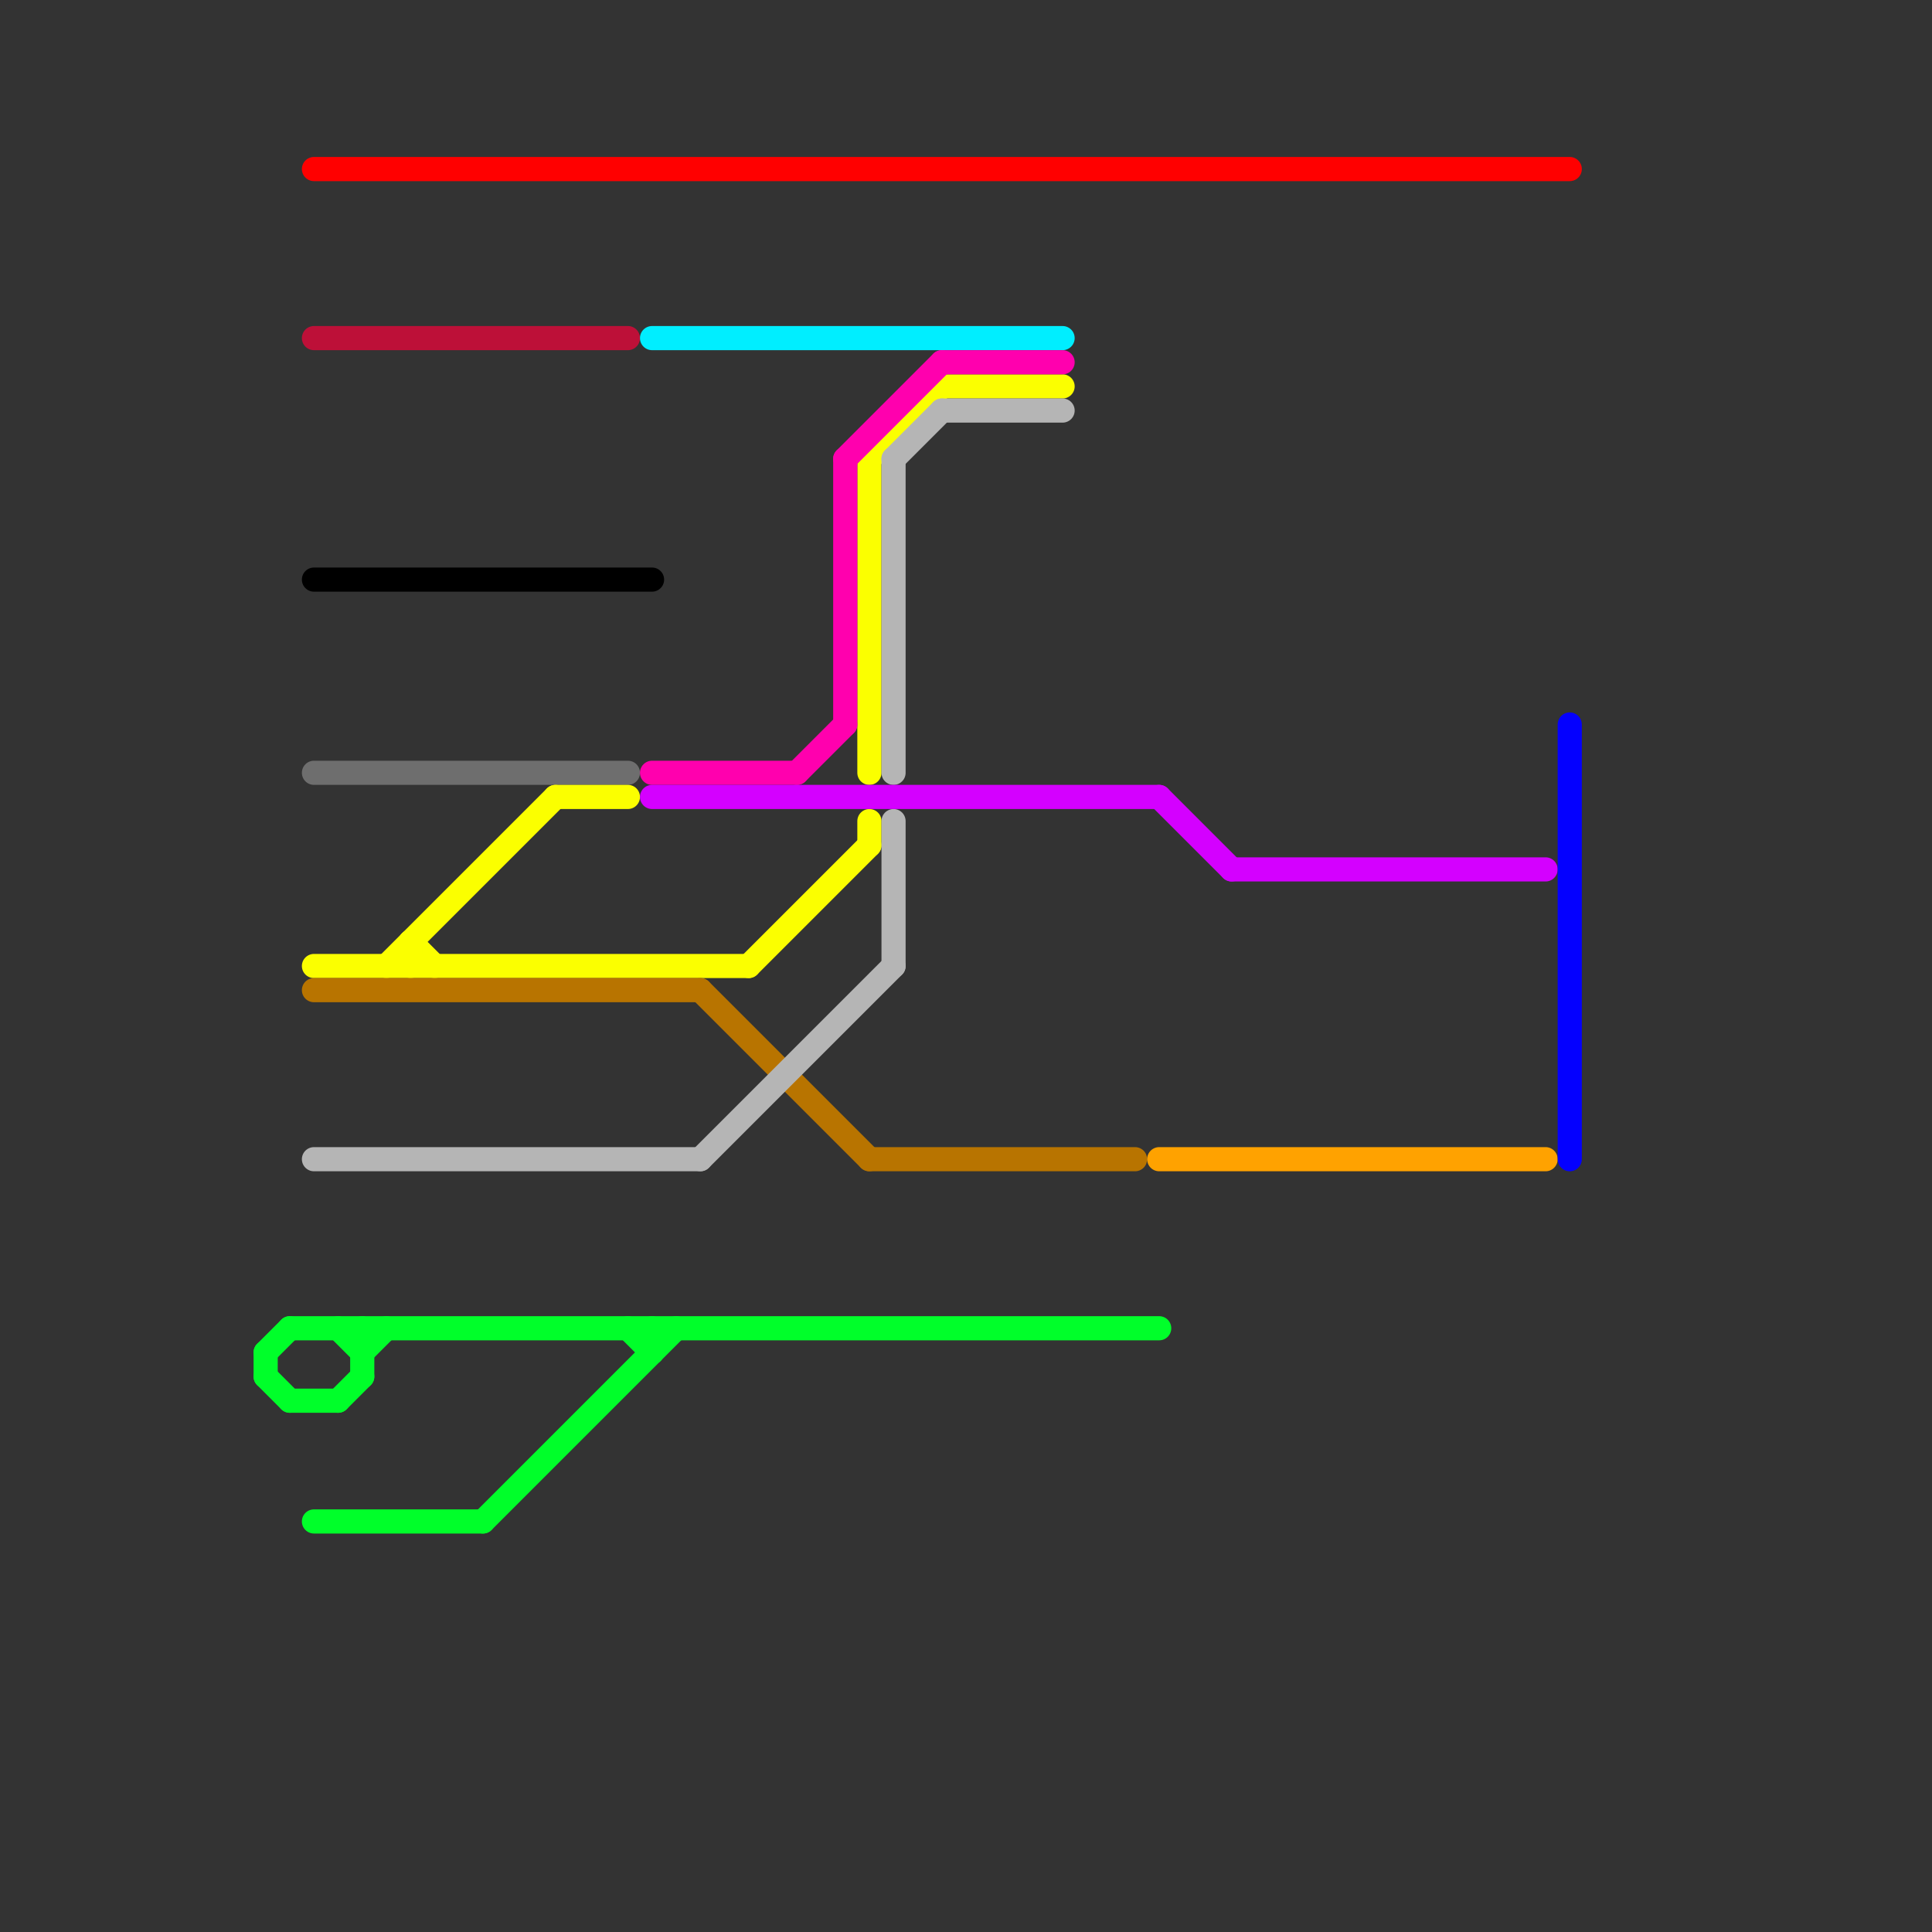 
<svg version="1.1" xmlns="http://www.w3.org/2000/svg" viewBox="0 0 80 80">
<rect x="0" y="0" width="80" height="80" fill="#333333" stroke="none"/>
<style>text { font: 1px Helvetica; font-weight: 600; white-space: pre; dominant-baseline: central; } line { stroke-width: 1; fill: none; stroke-linecap: round; stroke-linejoin: round; } .c0 { stroke: #00ff2a } .c1 { stroke: #bd1038 } .c2 { stroke: #000000 } .c3 { stroke: #6e6e6e } .c4 { stroke: #fbff00 } .c5 { stroke: #b87400 } .c6 { stroke: #b5b5b5 } .c7 { stroke: #ff0000 } .c8 { stroke: #00eeff } .c9 { stroke: #ff00ae } .c10 { stroke: #d400ff } .c11 { stroke: #ffa200 } .c12 { stroke: #0400ff }</style><defs><g id="wm-xf"><circle r="1.2" fill="#000"/><circle r="0.9" fill="#fff"/><circle r="0.6" fill="#000"/><circle r="0.3" fill="#fff"/></g><g id="wm"><circle r="0.6" fill="#000"/><circle r="0.3" fill="#fff"/></g></defs><line class="c0" x1="14" y1="58" x2="15" y2="57"/><line class="c0" x1="15" y1="55" x2="15" y2="57"/><line class="c0" x1="11" y1="57" x2="12" y2="58"/><line class="c0" x1="13" y1="63" x2="20" y2="63"/><line class="c0" x1="12" y1="58" x2="14" y2="58"/><line class="c0" x1="15" y1="56" x2="16" y2="55"/><line class="c0" x1="11" y1="56" x2="11" y2="57"/><line class="c0" x1="20" y1="63" x2="28" y2="55"/><line class="c0" x1="14" y1="55" x2="15" y2="56"/><line class="c0" x1="27" y1="55" x2="27" y2="56"/><line class="c0" x1="12" y1="55" x2="48" y2="55"/><line class="c0" x1="26" y1="55" x2="27" y2="56"/><line class="c0" x1="11" y1="56" x2="12" y2="55"/><line class="c1" x1="13" y1="14" x2="26" y2="14"/><line class="c2" x1="13" y1="24" x2="27" y2="24"/><line class="c3" x1="13" y1="32" x2="26" y2="32"/><line class="c4" x1="36" y1="19" x2="36" y2="32"/><line class="c4" x1="17" y1="39" x2="18" y2="40"/><line class="c4" x1="17" y1="39" x2="17" y2="40"/><line class="c4" x1="39" y1="16" x2="44" y2="16"/><line class="c4" x1="13" y1="40" x2="31" y2="40"/><line class="c4" x1="36" y1="34" x2="36" y2="35"/><line class="c4" x1="16" y1="40" x2="23" y2="33"/><line class="c4" x1="23" y1="33" x2="26" y2="33"/><line class="c4" x1="31" y1="40" x2="36" y2="35"/><line class="c4" x1="36" y1="19" x2="39" y2="16"/><line class="c5" x1="29" y1="41" x2="36" y2="48"/><line class="c5" x1="36" y1="48" x2="47" y2="48"/><line class="c5" x1="13" y1="41" x2="29" y2="41"/><line class="c6" x1="37" y1="19" x2="37" y2="32"/><line class="c6" x1="13" y1="48" x2="29" y2="48"/><line class="c6" x1="39" y1="17" x2="44" y2="17"/><line class="c6" x1="29" y1="48" x2="37" y2="40"/><line class="c6" x1="37" y1="34" x2="37" y2="40"/><line class="c6" x1="37" y1="19" x2="39" y2="17"/><line class="c7" x1="13" y1="7" x2="65" y2="7"/><line class="c8" x1="27" y1="14" x2="44" y2="14"/><line class="c9" x1="35" y1="19" x2="35" y2="30"/><line class="c9" x1="33" y1="32" x2="35" y2="30"/><line class="c9" x1="35" y1="19" x2="39" y2="15"/><line class="c9" x1="39" y1="15" x2="44" y2="15"/><line class="c9" x1="27" y1="32" x2="33" y2="32"/><line class="c10" x1="27" y1="33" x2="48" y2="33"/><line class="c10" x1="51" y1="36" x2="64" y2="36"/><line class="c10" x1="48" y1="33" x2="51" y2="36"/><line class="c11" x1="48" y1="48" x2="64" y2="48"/><line class="c12" x1="65" y1="30" x2="65" y2="48"/>
</svg>
